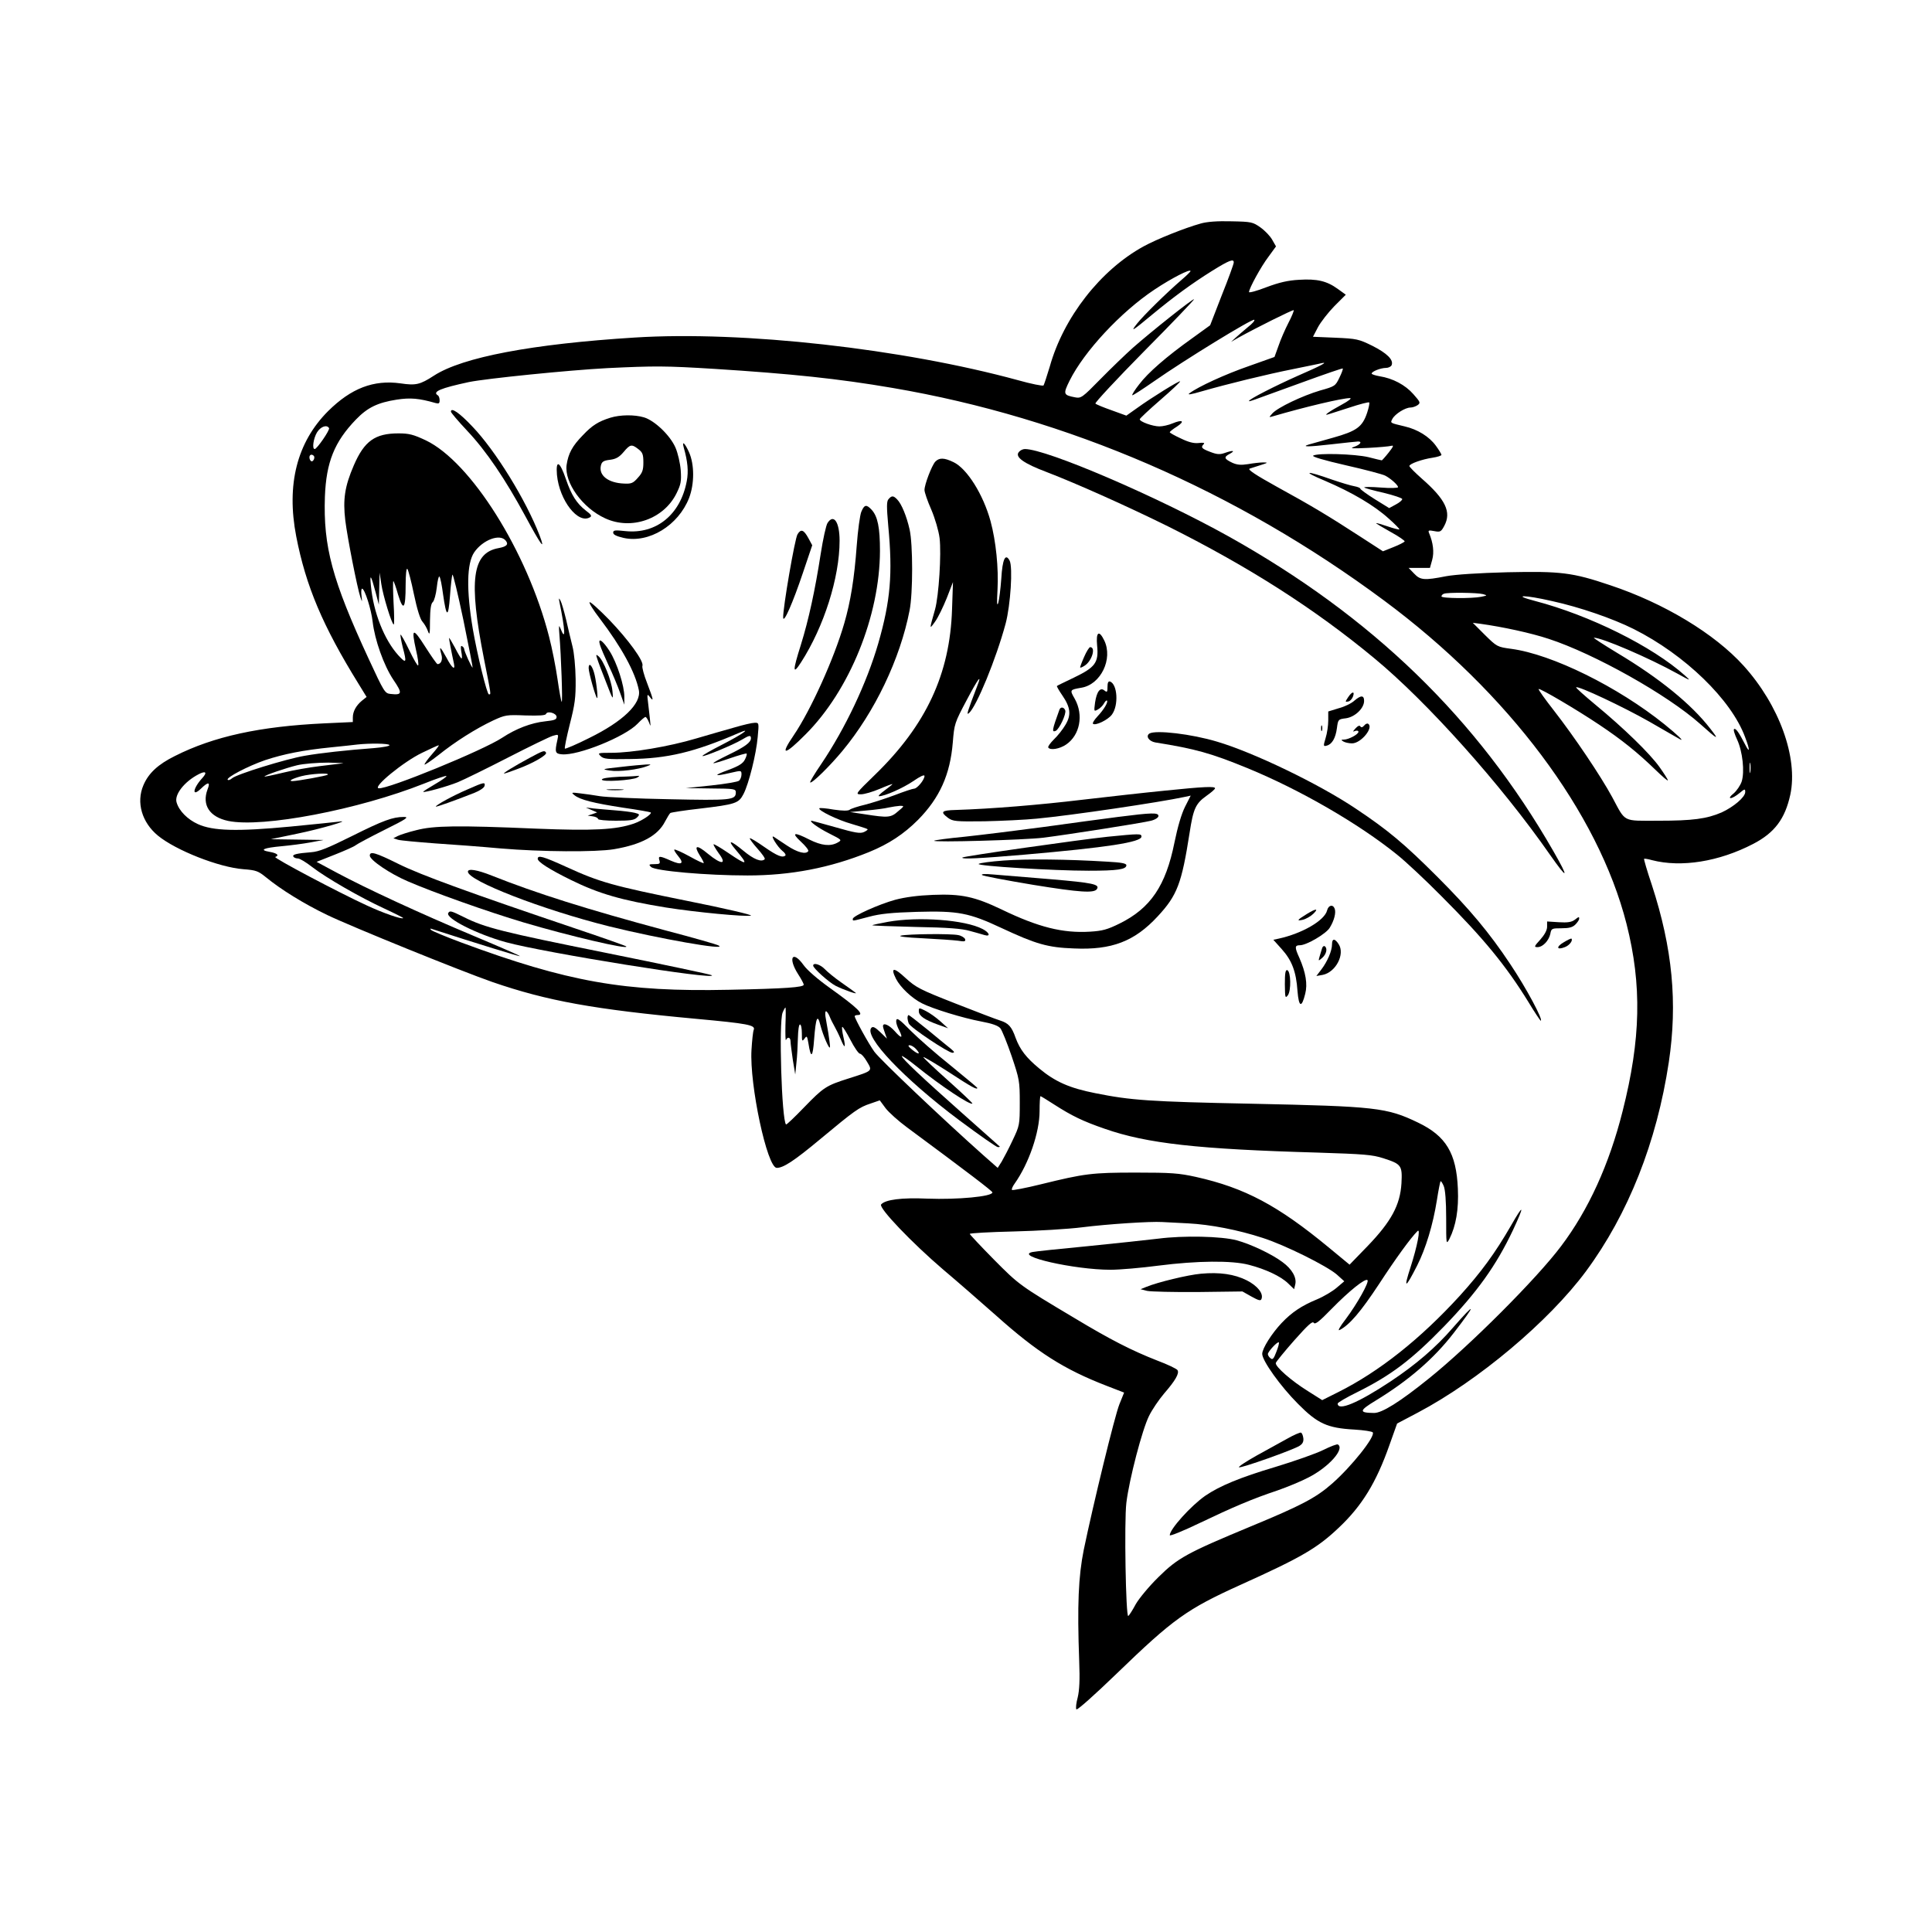 <?xml version="1.0" standalone="no"?>
<!DOCTYPE svg PUBLIC "-//W3C//DTD SVG 20010904//EN"
 "http://www.w3.org/TR/2001/REC-SVG-20010904/DTD/svg10.dtd">
<svg version="1.0" xmlns="http://www.w3.org/2000/svg"
 width="1024pt" height="1024pt" viewBox="0 0 1024 1024"
 preserveAspectRatio="xMidYMid meet">
<g transform="translate(0,1024) scale(0.1,-0.1)"
fill="#000000" stroke="none">
<path d="M6363 9055 c-83 -23 -233 -83 -302 -121 -228 -125 -424 -376 -497
-637 -15 -50 -30 -95 -33 -100 -4 -4 -65 8 -136 28 -612 167 -1457 262 -2030
226 -544 -34 -914 -104 -1065 -202 -74 -48 -96 -53 -177 -41 -143 20 -262 -26
-384 -147 -165 -165 -222 -389 -169 -664 51 -263 140 -474 330 -781 l43 -70
-25 -20 c-31 -26 -48 -57 -48 -89 l0 -24 -152 -7 c-340 -16 -585 -69 -791
-173 -89 -44 -140 -91 -167 -155 -39 -91 -8 -197 77 -267 95 -78 323 -168 453
-178 68 -5 79 -10 120 -43 78 -64 200 -140 325 -200 129 -62 703 -295 875
-355 290 -100 538 -145 1080 -195 272 -25 315 -33 305 -58 -4 -9 -9 -57 -12
-107 -11 -183 83 -625 134 -625 35 0 92 37 230 152 184 153 206 169 267 189
l49 17 31 -42 c17 -22 68 -68 113 -101 323 -239 453 -338 453 -345 0 -22 -185
-39 -345 -33 -135 6 -223 -5 -245 -31 -14 -18 164 -204 329 -345 69 -58 195
-168 281 -244 218 -195 360 -285 585 -372 l93 -36 -25 -62 c-25 -62 -139 -531
-189 -772 -28 -140 -35 -290 -24 -590 4 -99 1 -155 -8 -192 -8 -29 -11 -57 -7
-63 4 -6 96 76 213 189 301 291 372 342 657 471 326 147 407 195 521 303 122
115 198 238 268 437 l41 115 110 58 c320 169 694 483 891 749 224 303 375 684
439 1108 47 314 20 603 -90 940 -25 74 -43 136 -41 138 2 2 21 -1 42 -7 155
-40 355 -8 536 86 114 59 169 133 197 261 42 197 -59 475 -248 684 -154 170
-421 331 -706 426 -201 68 -263 75 -545 69 -155 -4 -275 -12 -325 -21 -117
-23 -137 -21 -170 14 l-29 30 57 0 56 0 12 43 c11 40 5 90 -16 140 -7 16 -4
18 27 12 31 -6 36 -4 53 28 39 73 7 140 -120 251 -36 32 -65 61 -65 66 0 12
68 36 123 44 26 4 47 11 47 15 0 4 -13 26 -30 49 -35 48 -96 86 -165 102 -79
19 -77 17 -65 40 14 26 68 60 96 60 11 0 28 6 38 13 16 12 14 16 -23 58 -43
49 -109 84 -180 95 -22 4 -41 10 -41 14 0 11 48 30 76 30 13 0 27 7 30 15 11
28 -25 63 -102 102 -73 36 -84 38 -196 43 l-119 5 26 50 c15 28 54 78 87 112
l61 61 -43 31 c-58 42 -110 54 -205 48 -58 -3 -105 -14 -172 -39 -51 -20 -93
-31 -93 -26 0 19 64 136 103 187 l40 55 -20 35 c-11 20 -39 49 -63 66 -40 28
-47 30 -153 32 -74 2 -130 -2 -164 -12z m176 -207 c0 -7 -28 -85 -63 -172
l-62 -160 -94 -68 c-139 -99 -236 -184 -282 -245 -23 -29 -39 -55 -37 -58 3
-2 55 32 117 75 160 112 522 334 530 325 4 -4 -11 -21 -33 -38 -21 -18 -51
-43 -65 -56 l-25 -23 40 23 c90 50 288 149 292 145 2 -2 -10 -33 -28 -67 -18
-35 -42 -90 -53 -123 l-21 -58 -135 -48 c-127 -44 -270 -110 -315 -144 -14
-10 4 -8 65 10 136 39 344 90 485 118 72 15 139 28 149 31 40 9 -4 -14 -128
-68 -119 -53 -256 -123 -256 -132 0 -5 1 -4 284 99 115 42 211 75 213 73 2 -3
-6 -25 -18 -49 -21 -44 -24 -46 -103 -68 -94 -28 -224 -90 -252 -121 -19 -21
-19 -22 1 -16 171 50 369 97 410 97 12 0 -7 -15 -44 -35 -65 -35 -101 -61 -71
-51 8 2 59 19 113 36 54 18 101 30 104 27 3 -3 -2 -28 -11 -55 -25 -75 -56
-97 -181 -132 -61 -17 -118 -33 -128 -36 -42 -13 -3 -13 119 1 71 8 135 15
142 15 24 0 11 -17 -20 -28 -27 -9 -13 -10 72 -6 58 3 113 8 124 11 15 4 11
-4 -14 -36 -18 -23 -35 -41 -36 -41 -2 0 -33 7 -71 17 -72 17 -269 23 -293 8
-8 -5 55 -24 173 -51 102 -23 196 -48 209 -55 29 -15 68 -50 68 -61 0 -5 -42
-6 -92 -2 -51 4 -90 4 -87 0 3 -3 49 -16 103 -28 53 -13 98 -28 98 -33 1 -6
-15 -19 -34 -29 l-35 -19 -76 47 c-43 27 -77 52 -77 56 0 4 -15 10 -32 13 -18
3 -71 19 -118 35 -141 50 -162 46 -38 -6 145 -62 262 -131 339 -201 33 -29 58
-55 56 -57 -2 -2 -30 5 -62 16 -32 11 -60 19 -61 17 -2 -1 33 -22 76 -46 44
-24 77 -47 75 -51 -3 -4 -29 -18 -60 -30 l-55 -22 -122 79 c-168 109 -256 162
-442 264 -110 61 -154 90 -143 95 9 3 36 12 59 19 39 12 40 14 13 14 -16 0
-52 -4 -80 -9 -38 -6 -58 -4 -83 7 -44 21 -47 30 -15 47 33 18 19 21 -26 5
-26 -9 -41 -8 -77 6 -45 17 -51 24 -34 41 7 7 -2 9 -26 6 -26 -3 -54 4 -95 24
-33 15 -59 30 -59 33 0 3 17 17 38 30 44 29 30 39 -23 17 -21 -9 -52 -16 -70
-16 -35 0 -105 25 -104 38 0 4 49 50 109 102 60 52 107 96 105 99 -5 4 -151
-86 -227 -141 l-58 -41 -77 28 c-43 15 -82 31 -87 36 -4 4 112 129 259 278
148 149 266 273 264 275 -5 5 -224 -169 -324 -257 -38 -34 -116 -109 -172
-166 -97 -99 -103 -103 -135 -97 -62 12 -64 17 -29 88 77 155 271 364 450 483
90 60 191 112 191 98 0 -3 -21 -24 -47 -46 -80 -69 -203 -190 -236 -232 -39
-49 -25 -40 83 50 114 94 207 162 314 229 90 56 117 67 115 44z m-2754 -563
c409 -26 659 -52 945 -101 928 -158 1821 -544 2606 -1127 659 -489 1135 -1124
1285 -1714 82 -324 76 -611 -21 -993 -71 -282 -181 -523 -326 -715 -129 -172
-484 -527 -699 -700 -156 -126 -251 -185 -293 -184 -81 1 -79 12 10 66 175
107 307 221 413 358 122 158 120 170 -5 27 -91 -105 -196 -195 -330 -284 -172
-114 -280 -159 -280 -117 0 5 46 32 103 60 181 90 289 172 462 350 174 180
275 321 364 509 63 135 58 144 -11 23 -85 -147 -158 -246 -270 -370 -210 -230
-428 -403 -646 -512 l-84 -42 -76 48 c-87 54 -174 130 -170 149 2 7 46 61 98
120 72 81 96 103 103 93 7 -11 29 6 95 74 93 95 179 164 190 152 10 -10 -55
-126 -115 -206 -33 -43 -45 -65 -32 -58 52 27 111 96 208 243 90 138 168 245
204 281 18 18 -1 -80 -37 -192 -38 -117 -28 -115 35 9 46 91 84 216 105 348 8
52 17 96 19 99 3 2 10 -9 17 -25 8 -19 13 -80 13 -171 0 -139 0 -141 17 -110
35 70 50 157 45 267 -8 188 -63 279 -211 350 -166 80 -224 86 -881 100 -544
11 -641 18 -830 56 -137 27 -213 61 -297 131 -69 57 -102 100 -125 162 -21 60
-38 78 -82 92 -20 6 -127 47 -239 91 -186 73 -207 84 -262 134 -63 59 -82 58
-51 -4 23 -45 84 -103 138 -130 57 -29 217 -78 313 -96 59 -11 90 -22 102 -36
9 -11 36 -78 60 -148 41 -122 43 -132 43 -247 0 -118 -1 -121 -38 -199 -20
-43 -47 -94 -58 -113 l-21 -33 -76 67 c-207 184 -550 509 -578 549 -31 43
-104 176 -104 188 0 3 7 6 15 6 40 0 1 38 -147 144 -63 45 -121 95 -139 121
-59 82 -84 38 -29 -48 17 -26 30 -51 30 -56 0 -14 -96 -21 -395 -27 -555 -12
-855 41 -1424 252 -80 30 -150 59 -156 65 -7 7 -5 9 5 5 247 -80 463 -146 466
-144 2 2 -108 50 -244 107 -284 119 -569 251 -726 335 l-108 58 96 38 c53 21
103 43 111 50 7 6 76 43 152 81 119 59 133 69 103 69 -58 0 -108 -18 -276
-102 -127 -63 -173 -82 -215 -85 -76 -6 -101 -12 -94 -23 3 -6 14 -10 24 -10
10 0 43 -20 75 -45 75 -58 254 -161 384 -221 56 -26 101 -49 99 -50 -7 -8
-107 27 -193 67 -150 69 -498 253 -485 257 23 8 10 20 -30 27 -58 10 -33 21
65 30 44 4 113 13 151 20 l70 13 -140 2 -140 2 139 29 c123 25 298 76 221 64
-16 -2 -131 -14 -255 -26 -285 -27 -412 -23 -491 13 -55 25 -100 70 -113 115
-13 41 41 110 116 149 38 20 48 11 21 -19 -51 -55 -58 -105 -8 -57 39 38 51
36 35 -4 -31 -83 11 -146 109 -167 182 -38 692 60 1039 198 62 25 116 43 118
40 3 -3 -24 -22 -60 -43 -36 -21 -64 -39 -63 -41 6 -5 126 28 183 51 34 14
154 73 267 131 113 58 220 110 237 115 31 9 31 9 24 -23 -14 -63 -12 -72 24
-75 85 -8 335 93 401 162 19 20 38 36 42 36 4 0 12 -12 18 -27 12 -31 12 -38
-4 102 -6 46 -5 49 9 31 22 -28 20 -16 -14 73 -17 43 -28 85 -25 92 9 24 -75
139 -176 244 -54 55 -100 97 -104 93 -4 -4 20 -42 53 -85 117 -154 189 -286
208 -381 14 -71 -84 -166 -264 -254 -67 -34 -125 -58 -128 -56 -3 3 9 61 26
129 27 106 32 140 31 239 -1 67 -8 141 -17 175 -8 33 -24 97 -34 143 -11 45
-24 90 -30 100 -8 14 -9 13 -5 -8 31 -150 34 -214 6 -142 -9 23 -10 17 -6 -33
9 -108 18 -360 12 -355 -3 3 -13 57 -22 120 -9 63 -29 165 -45 226 -116 452
-415 926 -653 1040 -66 31 -89 37 -145 37 -124 0 -181 -40 -237 -170 -48 -111
-58 -180 -45 -291 11 -91 63 -356 80 -407 10 -29 10 -29 6 8 -3 20 -1 37 3 37
14 0 49 -111 56 -175 11 -96 59 -232 110 -308 49 -72 47 -82 -15 -75 -30 3
-34 9 -116 186 -194 419 -241 595 -232 860 7 182 50 290 165 409 61 63 114 89
216 105 72 11 118 7 205 -18 18 -5 22 -2 22 14 0 12 -4 24 -10 27 -30 19 16
38 165 70 93 19 528 63 735 74 252 12 306 12 565 -4z m-2041 -314 c6 -9 -64
-111 -76 -111 -15 0 -7 56 12 88 19 31 52 43 64 23z m-81 -147 c9 -9 -4 -35
-14 -28 -5 3 -9 12 -9 20 0 14 12 19 23 8z m1017 -449 c17 -20 6 -32 -37 -40
-141 -25 -160 -170 -78 -586 40 -202 38 -189 26 -189 -10 0 -62 212 -85 346
-35 208 -32 347 7 406 45 66 136 101 167 63z m-486 -285 c16 -77 33 -132 45
-145 10 -11 23 -33 29 -50 9 -25 11 -17 11 56 1 61 5 90 15 98 7 6 17 41 21
77 4 37 10 62 14 58 5 -5 13 -46 19 -92 18 -127 28 -130 37 -11 4 57 10 108
13 113 3 6 29 -102 58 -240 28 -137 50 -250 49 -252 -4 -4 -45 87 -45 99 0 4
-5 11 -11 14 -7 5 -8 -5 -4 -29 4 -20 5 -36 1 -36 -3 0 -19 26 -35 58 -17 31
-30 54 -31 50 0 -6 12 -71 26 -135 8 -39 -10 -25 -40 32 -33 60 -40 65 -27 18
9 -29 -1 -53 -20 -53 -4 0 -33 42 -65 92 -66 104 -75 100 -49 -17 10 -42 15
-79 11 -82 -3 -3 -24 33 -47 81 -23 48 -44 85 -46 82 -2 -2 3 -31 11 -64 23
-86 20 -92 -23 -45 -75 83 -132 228 -145 368 -7 68 0 59 25 -35 l17 -65 2 85
2 85 9 -60 c9 -62 56 -215 66 -215 3 0 3 52 -1 115 -3 63 -4 115 -1 115 2 0
14 -32 25 -72 28 -91 40 -76 40 52 0 55 4 90 9 85 5 -6 21 -66 35 -135z m5666
1 c24 -7 24 -7 -9 -14 -49 -10 -211 -9 -211 2 0 5 6 12 13 14 18 8 178 6 207
-2z m367 -37 c146 -32 320 -92 432 -148 271 -136 517 -374 590 -572 27 -70 26
-91 0 -39 -33 64 -49 86 -58 81 -5 -3 3 -28 16 -56 29 -62 41 -171 24 -223 -7
-20 -26 -48 -42 -62 -19 -15 -25 -25 -16 -25 9 0 29 12 46 26 29 24 31 24 31
6 0 -27 -62 -79 -125 -108 -79 -34 -153 -44 -335 -44 -193 0 -172 -11 -245
125 -62 114 -200 319 -309 459 -47 60 -84 112 -81 114 6 6 200 -108 321 -189
120 -80 204 -148 297 -238 37 -36 67 -62 67 -57 0 5 -20 36 -44 70 -52 73
-190 207 -339 330 -59 49 -106 91 -103 93 9 10 251 -104 388 -182 84 -49 157
-90 162 -93 27 -15 -14 24 -82 79 -246 198 -595 371 -812 400 -74 10 -76 11
-140 74 l-64 64 39 -5 c122 -17 269 -49 363 -80 242 -79 629 -296 803 -451 96
-86 104 -89 53 -24 -100 129 -268 266 -492 400 -74 45 -130 81 -124 81 43 0
290 -106 442 -190 72 -40 74 -40 40 -10 -172 154 -504 319 -795 395 -126 33
-56 33 92 -1z m-5277 -614 c0 -14 -12 -18 -59 -23 -76 -8 -156 -39 -229 -87
-99 -66 -609 -275 -655 -268 -34 5 132 141 230 188 45 22 85 40 88 40 4 0 -12
-21 -34 -46 -23 -26 -41 -51 -41 -56 0 -4 33 18 74 50 90 72 198 140 289 183
65 30 72 31 172 27 73 -2 106 0 109 8 7 18 56 4 56 -16z m-886 -149 c4 -5 -33
-12 -81 -16 -147 -11 -284 -26 -369 -41 -99 -17 -361 -98 -384 -119 -9 -8 -20
-12 -23 -8 -11 11 108 73 198 104 100 33 201 53 350 68 61 6 124 13 140 15 65
7 164 6 169 -3z m7213 -143 c-2 -13 -4 -3 -4 22 0 25 2 35 4 23 2 -13 2 -33 0
-45z m-7462 46 c-16 -2 -72 -9 -123 -15 -51 -6 -137 -21 -190 -34 -53 -13 -98
-22 -100 -21 -5 5 111 45 173 60 33 8 107 14 165 14 58 -1 92 -3 75 -4z m-78
-60 c-6 -6 -156 -33 -186 -34 -26 0 -2 13 46 26 50 13 151 19 140 8z m2426
-1326 c-1 -51 0 -87 3 -80 9 19 24 14 24 -8 0 -10 6 -54 12 -97 l13 -78 6 60
c4 33 7 93 8 133 1 40 5 72 11 72 6 0 10 -21 10 -47 0 -42 1 -45 14 -28 12 17
14 15 21 -26 13 -82 23 -75 30 23 9 115 18 136 33 75 14 -55 50 -137 51 -116
1 8 -4 42 -9 75 -6 32 -12 71 -15 87 -2 15 -1 27 3 27 4 0 13 -12 19 -27 6
-16 18 -39 26 -53 8 -14 23 -44 33 -68 22 -54 28 -48 14 13 -6 26 -9 50 -6 52
3 3 22 -28 43 -68 21 -41 44 -74 51 -74 7 0 24 -19 37 -42 30 -50 32 -48 -97
-89 -120 -38 -133 -47 -235 -152 -51 -53 -94 -94 -97 -92 -23 24 -39 543 -18
593 6 15 13 27 15 27 2 0 2 -42 0 -92z m1424 -422 c95 -61 153 -89 269 -129
223 -78 494 -108 1128 -126 246 -8 289 -11 348 -30 96 -31 101 -38 96 -133 -7
-115 -54 -202 -179 -332 l-96 -99 -109 90 c-271 224 -446 317 -705 375 -91 20
-130 23 -319 23 -233 0 -271 -5 -503 -62 -81 -20 -150 -33 -153 -30 -4 3 3 19
14 34 75 106 132 271 132 384 0 43 2 79 5 79 2 0 35 -20 72 -44z m709 -630
c119 -6 268 -35 396 -77 119 -38 341 -149 393 -194 l40 -36 -40 -34 c-22 -19
-69 -47 -105 -62 -80 -33 -133 -68 -187 -125 -52 -55 -103 -135 -103 -164 0
-36 97 -172 190 -265 103 -104 154 -128 298 -136 51 -3 95 -10 98 -15 14 -22
-112 -180 -214 -270 -87 -77 -166 -118 -432 -228 -339 -141 -387 -167 -491
-270 -48 -47 -101 -111 -119 -142 -17 -32 -35 -60 -40 -63 -13 -8 -22 502 -10
600 15 124 84 388 120 460 16 33 52 86 80 119 59 68 82 107 71 124 -4 7 -52
30 -108 51 -135 53 -247 110 -438 225 -292 174 -294 176 -427 310 -70 71 -128
133 -128 136 0 4 105 10 233 13 127 3 291 13 362 22 134 17 363 32 425 28 19
-1 80 -4 136 -7z m469 -681 c-14 -37 -20 -44 -31 -34 -8 6 -14 16 -14 22 0 13
52 69 58 62 3 -2 -3 -25 -13 -50z"/>
<path d="M2390 8058 c0 -5 39 -51 86 -101 102 -108 203 -258 309 -454 82 -152
108 -188 75 -101 -73 189 -234 450 -357 578 -68 72 -113 103 -113 78z"/>
<path d="M3235 8026 c-64 -20 -97 -41 -146 -93 -56 -57 -77 -97 -86 -158 -12
-93 84 -227 204 -282 140 -65 312 -4 379 133 23 47 26 63 22 122 -3 37 -15 90
-28 120 -28 64 -110 143 -167 160 -51 15 -126 14 -178 -2z m149 -167 c22 -17
26 -28 26 -70 0 -40 -5 -55 -29 -81 -25 -29 -35 -33 -73 -31 -84 3 -136 43
-123 96 5 20 14 26 48 30 32 4 49 14 72 41 35 42 43 43 79 15z"/>
<path d="M3624 7868 c21 -74 26 -126 16 -178 -33 -177 -161 -282 -325 -265
-55 6 -65 5 -65 -8 0 -11 17 -19 55 -28 134 -30 290 66 347 211 29 75 29 178
0 243 -22 49 -39 64 -28 25z"/>
<path d="M5400 7844 c-22 -26 25 -60 150 -107 161 -62 433 -184 645 -289 427
-214 773 -435 1088 -696 280 -231 673 -670 932 -1042 96 -137 103 -129 18 19
-404 704 -960 1243 -1723 1669 -381 212 -963 462 -1078 462 -11 0 -25 -7 -32
-16z"/>
<path d="M4957 7793 c-19 -22 -57 -121 -57 -150 0 -12 16 -59 36 -104 20 -47
39 -112 44 -151 10 -84 -4 -305 -24 -378 -31 -109 -31 -108 0 -65 16 22 43 78
62 125 l33 85 -5 -145 c-11 -342 -137 -613 -409 -877 -103 -100 -105 -103 -74
-103 18 0 62 13 100 29 37 16 67 27 67 25 0 -2 -19 -17 -42 -34 -22 -16 -36
-30 -29 -30 30 0 125 42 180 79 39 27 61 37 61 28 0 -20 -39 -67 -55 -67 -7 0
-53 -15 -102 -34 -48 -18 -119 -41 -158 -51 -38 -9 -75 -21 -82 -27 -8 -6 -37
-6 -84 1 -39 7 -74 10 -76 7 -10 -10 96 -62 171 -83 44 -13 82 -25 84 -28 3
-2 -6 -9 -19 -15 -20 -9 -48 -4 -149 25 -68 19 -126 35 -128 35 -18 0 34 -38
92 -67 69 -35 70 -35 45 -49 -38 -21 -85 -16 -149 16 -82 42 -98 38 -45 -11
25 -23 42 -45 39 -50 -12 -19 -58 -7 -112 29 -31 21 -63 42 -71 47 -21 12 20
-54 46 -75 12 -9 19 -20 16 -24 -15 -14 -43 -3 -112 45 -40 28 -74 49 -77 46
-2 -2 16 -27 40 -54 25 -28 43 -53 39 -57 -17 -17 -58 -1 -113 45 -68 56 -87
60 -43 8 73 -86 66 -90 -38 -19 -40 27 -75 48 -77 45 -2 -2 10 -23 27 -47 46
-61 16 -63 -57 -3 -60 50 -77 46 -43 -9 12 -18 21 -36 21 -40 0 -4 -34 12 -75
35 -42 23 -78 39 -81 36 -3 -2 7 -18 21 -35 33 -40 18 -49 -41 -23 -58 26 -67
26 -59 1 5 -17 2 -20 -26 -20 -30 0 -32 -2 -18 -15 21 -21 295 -45 511 -45
229 0 437 40 644 124 105 43 184 95 260 171 115 117 170 240 184 410 8 98 9
103 74 225 60 114 83 144 55 73 -52 -136 -58 -155 -44 -143 40 33 145 289 195
475 26 98 39 300 21 334 -22 41 -38 8 -44 -96 -4 -54 -11 -111 -16 -128 -7
-21 -8 -1 -4 70 6 114 -8 256 -37 363 -39 142 -124 277 -195 312 -51 25 -77
25 -98 3z m-197 -1853 c-38 -34 -53 -35 -175 -16 l-80 12 85 8 c47 4 101 11
120 16 19 4 46 8 60 9 24 0 24 -1 -10 -29z"/>
<path d="M2952 7723 c13 -136 113 -264 176 -224 10 6 4 15 -22 34 -50 39 -77
82 -106 166 -33 97 -55 108 -48 24z"/>
<path d="M4709 7594 c-10 -12 -10 -39 -1 -142 24 -254 12 -396 -53 -622 -61
-210 -174 -449 -302 -639 -35 -51 -62 -96 -59 -98 8 -8 103 85 171 167 171
206 306 487 356 745 18 90 18 350 0 429 -16 71 -43 136 -66 159 -20 21 -29 21
-46 1z"/>
<path d="M4565 7527 c-7 -17 -18 -97 -24 -177 -13 -178 -33 -299 -66 -413 -54
-188 -179 -463 -268 -594 -76 -111 -50 -109 63 5 233 233 393 628 394 972 0
124 -12 183 -44 218 -28 30 -39 28 -55 -11z"/>
<path d="M4386 7468 c-8 -13 -24 -86 -36 -163 -30 -194 -64 -350 -105 -482
-45 -142 -44 -163 1 -93 121 188 204 449 204 644 0 99 -31 145 -64 94z"/>
<path d="M4227 7408 c-14 -21 -78 -393 -76 -441 1 -36 51 77 105 238 l49 145
-20 37 c-25 46 -40 51 -58 21z"/>
<path d="M5815 6818 c9 -90 -10 -115 -122 -169 -48 -23 -90 -43 -91 -45 -2 -1
10 -23 28 -49 44 -64 49 -104 17 -157 -14 -24 -41 -58 -61 -77 -19 -19 -33
-38 -30 -43 10 -16 60 -8 95 16 73 50 93 156 46 241 -28 49 -28 49 35 60 102
17 168 152 121 250 -28 58 -45 46 -38 -27z"/>
<path d="M3180 6822 c4 -15 25 -63 45 -107 21 -44 48 -109 61 -145 l23 -65 0
42 c1 56 -39 181 -78 242 -37 58 -64 75 -51 33z"/>
<path d="M5746 6758 c-13 -29 -22 -54 -21 -56 2 -2 12 2 24 10 38 24 61 98 29
98 -5 0 -20 -24 -32 -52z"/>
<path d="M3165 6750 c4 -14 25 -70 47 -125 38 -99 39 -99 34 -47 -5 56 -48
163 -74 184 -13 11 -14 9 -7 -12z"/>
<path d="M3120 6699 c0 -24 38 -159 45 -159 6 0 -6 102 -17 137 -12 40 -28 52
-28 22z"/>
<path d="M5870 6600 c0 -28 -2 -31 -16 -20 -22 19 -41 -4 -50 -64 -6 -47 -6
-48 14 -37 12 6 27 21 33 32 6 11 13 18 16 16 8 -8 -17 -49 -50 -84 -17 -18
-28 -36 -24 -39 12 -12 79 20 100 48 37 49 30 162 -10 176 -9 2 -13 -7 -13
-28z"/>
<path d="M7145 6544 c-16 -24 -16 -26 1 -22 9 1 20 13 25 26 11 30 -5 28 -26
-4z"/>
<path d="M7178 6526 c-15 -14 -52 -32 -83 -40 l-55 -17 0 -48 c0 -26 -6 -68
-14 -93 -13 -43 -12 -45 6 -40 28 7 47 40 54 93 6 46 7 47 48 52 48 7 96 53
96 92 0 31 -17 31 -52 1z"/>
<path d="M5615 6478 c-39 -108 -41 -120 -20 -112 19 8 58 91 51 109 -7 18 -25
20 -31 3z"/>
<path d="M3895 6385 c-44 -12 -136 -39 -205 -59 -144 -43 -341 -76 -450 -76
-71 0 -73 -1 -57 -17 16 -16 36 -18 155 -16 198 2 341 36 575 137 78 34 23 -5
-84 -60 -61 -31 -108 -58 -106 -61 6 -6 165 60 208 86 40 24 49 26 49 8 0 -22
-31 -45 -120 -88 -45 -22 -81 -41 -79 -44 3 -2 42 10 88 26 46 16 86 27 88 25
3 -2 -1 -17 -9 -32 -10 -20 -31 -34 -88 -55 -82 -30 -77 -36 13 -15 56 13 57
13 57 -9 0 -12 -6 -27 -13 -33 -7 -6 -73 -17 -147 -25 l-135 -14 133 -2 c124
-1 132 -2 132 -21 0 -41 -27 -43 -355 -36 -170 3 -335 11 -365 16 -30 5 -77
12 -105 15 -47 6 -49 5 -30 -10 30 -24 102 -42 258 -66 78 -11 144 -23 146
-25 8 -8 -46 -44 -89 -59 -95 -33 -216 -39 -518 -27 -418 18 -543 16 -635 -8
-42 -10 -87 -25 -99 -31 l-23 -12 25 -8 c14 -4 102 -12 195 -19 94 -6 251 -18
350 -27 214 -18 503 -20 599 -4 147 25 233 72 271 147 11 21 24 42 28 45 5 3
74 14 155 23 192 23 207 28 233 78 28 55 67 210 75 302 7 75 7 76 -17 75 -13
0 -60 -11 -104 -24z"/>
<path d="M7230 6394 c-9 -10 -15 -11 -20 -4 -4 7 -13 3 -25 -10 -16 -18 -17
-20 -2 -14 10 3 17 1 17 -5 0 -13 -52 -41 -77 -41 -15 0 -16 -2 -3 -10 8 -5
29 -10 46 -10 48 0 117 85 85 104 -5 3 -14 -1 -21 -10z"/>
<path d="M7002 6380 c0 -14 2 -19 5 -12 2 6 2 18 0 25 -3 6 -5 1 -5 -13z"/>
<path d="M6092 6352 c-21 -14 -2 -41 31 -47 213 -34 295 -57 488 -136 280
-115 591 -295 794 -459 44 -35 150 -134 235 -220 223 -223 342 -368 461 -561
33 -55 63 -99 65 -99 16 0 -76 173 -162 301 -109 164 -214 290 -384 460 -177
177 -263 249 -434 363 -195 131 -542 298 -735 355 -136 41 -326 63 -359 43z"/>
<path d="M2805 6222 c-83 -45 -143 -82 -133 -82 4 0 37 11 73 25 81 30 157 74
149 86 -8 13 -13 12 -89 -29z"/>
<path d="M3290 6175 c-101 -11 -103 -12 -58 -19 47 -8 153 5 200 24 21 8 21 9
-7 8 -16 -1 -77 -6 -135 -13z"/>
<path d="M3283 6123 c-60 -3 -93 -8 -93 -15 0 -14 161 -4 188 11 9 6 13 10 7
9 -5 -1 -52 -4 -102 -5z"/>
<path d="M2478 6056 c-77 -33 -168 -83 -168 -91 0 -4 101 32 205 73 28 11 51
27 53 36 5 22 -2 21 -90 -18z"/>
<path d="M6170 6049 c-102 -10 -297 -32 -435 -48 -225 -27 -479 -48 -670 -54
-75 -2 -83 -10 -40 -42 25 -18 40 -20 193 -18 92 2 217 8 277 14 182 17 654
87 783 115 l33 7 -30 -59 c-19 -38 -39 -106 -56 -189 -46 -230 -127 -349 -291
-430 -65 -32 -91 -39 -156 -43 -146 -9 -275 24 -468 117 -144 69 -215 84 -365
78 -79 -3 -147 -12 -200 -26 -87 -24 -225 -86 -225 -101 0 -13 -6 -13 86 11
60 16 120 22 254 26 219 6 276 -5 449 -86 182 -85 244 -103 383 -108 200 -9
321 37 444 170 104 112 127 174 169 442 20 130 32 156 91 198 24 17 44 34 44
39 0 11 -56 9 -270 -13z"/>
<path d="M3223 6053 c20 -2 54 -2 75 0 20 2 3 4 -38 4 -41 0 -58 -2 -37 -4z"/>
<path d="M3135 5947 l30 -13 -25 -9 -25 -8 28 -4 c15 -2 27 -9 27 -14 0 -5 42
-9 94 -9 76 0 98 3 112 17 16 16 15 18 -12 25 -16 4 -63 10 -104 13 -41 3 -93
8 -115 10 l-40 5 30 -13z"/>
<path d="M5925 5910 c-77 -10 -257 -34 -400 -54 -143 -19 -329 -42 -414 -51
-85 -8 -157 -18 -160 -21 -9 -10 482 4 579 16 135 17 529 79 571 90 23 6 39
17 39 25 0 19 -34 18 -215 -5z"/>
<path d="M5870 5805 c-152 -16 -762 -103 -769 -110 -9 -10 93 -5 327 15 437
38 622 66 622 96 0 16 -9 16 -180 -1z"/>
<path d="M1960 5705 c0 -23 107 -96 201 -136 133 -58 426 -162 614 -218 235
-70 563 -147 544 -127 -3 3 -124 46 -270 95 -554 187 -818 283 -935 341 -125
62 -154 70 -154 45z"/>
<path d="M2850 5688 c0 -16 62 -56 176 -112 148 -73 270 -108 504 -146 157
-25 421 -50 450 -43 12 3 -136 38 -337 78 -396 80 -464 99 -641 180 -125 57
-152 64 -152 43z"/>
<path d="M5320 5679 c-68 -5 -128 -13 -133 -18 -11 -11 397 -36 583 -36 153 0
200 7 200 29 0 10 -27 15 -102 19 -210 13 -427 15 -548 6z"/>
<path d="M2480 5620 c0 -48 393 -201 749 -290 263 -65 626 -129 581 -102 -8 6
-136 42 -284 81 -416 112 -683 196 -919 290 -78 31 -127 39 -127 21z"/>
<path d="M5205 5602 c6 -5 128 -28 272 -52 247 -40 323 -45 337 -22 16 25 -22
33 -245 52 -129 11 -265 22 -304 25 -44 4 -66 3 -60 -3z"/>
<path d="M7034 5415 c-13 -54 -133 -123 -257 -150 l-28 -6 44 -49 c54 -60 77
-119 84 -223 7 -86 22 -91 41 -14 13 51 3 112 -31 190 -26 57 -25 67 3 67 35
0 139 61 158 93 24 39 34 80 26 101 -9 24 -33 19 -40 -9z"/>
<path d="M6927 5396 c-52 -32 -57 -39 -22 -31 17 4 41 18 55 31 31 30 16 30
-33 0z"/>
<path d="M2376 5401 c-17 -27 150 -112 306 -155 205 -56 1120 -203 1091 -175
-5 4 -256 57 -558 118 -552 111 -645 134 -758 191 -65 32 -73 35 -81 21z"/>
<path d="M8345 5364 c-15 -11 -37 -15 -82 -12 l-63 4 0 -28 c0 -18 -13 -42
-36 -68 -33 -36 -34 -40 -15 -40 28 0 60 34 68 70 5 29 8 30 59 30 41 0 59 5
74 20 11 11 20 25 20 30 0 13 -1 12 -25 -6z"/>
<path d="M4706 5354 c-44 -8 -81 -16 -83 -18 -2 -2 101 -6 229 -9 172 -3 247
-9 288 -21 30 -8 65 -18 78 -22 34 -10 27 13 -10 32 -94 49 -340 67 -502 38z"/>
<path d="M4775 5281 c-18 -4 26 -10 115 -14 80 -4 164 -10 188 -13 35 -6 41
-4 37 9 -4 8 -20 18 -37 21 -40 8 -264 6 -303 -3z"/>
<path d="M8287 5245 c-41 -24 -36 -42 7 -25 24 9 44 35 35 45 -2 2 -21 -7 -42
-20z"/>
<path d="M7060 5235 c0 -34 -24 -91 -57 -134 l-26 -34 34 6 c69 14 119 110 84
163 -20 31 -35 31 -35 -1z"/>
<path d="M7007 5213 c-3 -10 -9 -29 -13 -43 -7 -25 -7 -25 15 -6 22 20 28 51
12 61 -5 3 -12 -3 -14 -12z"/>
<path d="M4310 5122 c0 -14 84 -89 119 -107 44 -22 119 -48 106 -37 -6 5 -39
29 -75 54 -36 25 -76 58 -89 72 -23 24 -61 36 -61 18z"/>
<path d="M6810 5023 c1 -72 2 -76 16 -58 18 24 16 126 -3 133 -10 3 -13 -16
-13 -75z"/>
<path d="M4870 4880 c0 -24 30 -45 102 -71 l53 -19 -40 36 c-22 20 -57 45 -77
55 -38 19 -38 19 -38 -1z"/>
<path d="M4810 4846 c0 -8 3 -22 7 -31 8 -21 209 -155 231 -155 13 1 11 5 -8
21 -14 11 -69 56 -122 100 -53 43 -99 79 -102 79 -3 0 -6 -6 -6 -14z"/>
<path d="M4750 4825 c0 -9 7 -30 16 -46 22 -44 12 -45 -24 -4 -30 33 -62 47
-62 26 0 -5 5 -22 11 -38 l10 -28 -35 34 c-27 26 -39 32 -47 24 -44 -44 173
-272 466 -491 105 -78 196 -142 204 -142 8 0 12 2 10 3 -2 2 -92 82 -199 177
-213 189 -320 290 -320 302 0 5 33 -18 73 -50 135 -109 291 -212 301 -201 2 2
-57 58 -130 123 -74 66 -132 121 -130 123 2 3 64 -34 137 -81 119 -78 149 -94
149 -82 0 2 -64 55 -142 119 -79 63 -172 145 -208 181 -67 68 -80 77 -80 51z
m105 -145 c27 -29 15 -32 -20 -4 -20 16 -25 24 -14 24 9 0 24 -9 34 -20z"/>
<path d="M6140 3675 c-58 -7 -226 -25 -375 -40 -148 -14 -280 -28 -293 -31
-99 -21 223 -94 414 -94 49 0 164 10 255 22 204 26 389 28 479 4 89 -23 169
-61 207 -98 l32 -31 6 25 c9 36 -17 82 -68 119 -56 42 -168 95 -242 115 -81
22 -284 26 -415 9z"/>
<path d="M6365 3489 c-68 -6 -230 -45 -290 -70 l-30 -12 35 -9 c19 -4 141 -7
270 -6 l235 3 48 -27 c38 -21 49 -24 53 -13 12 29 -21 70 -78 99 -66 33 -144
44 -243 35z"/>
<path d="M6825 2616 c-33 -18 -107 -59 -165 -91 -57 -32 -99 -60 -93 -62 13
-5 289 93 321 114 16 10 22 22 20 40 -2 15 -7 28 -13 30 -5 1 -37 -12 -70 -31z"/>
<path d="M7014 2555 c-38 -19 -152 -59 -254 -90 -188 -56 -296 -101 -372 -153
-76 -53 -188 -177 -188 -209 0 -6 70 22 155 63 180 86 283 130 415 174 52 18
127 49 165 69 108 55 194 152 156 175 -4 3 -39 -10 -77 -29z"/>
</g>
</svg>
